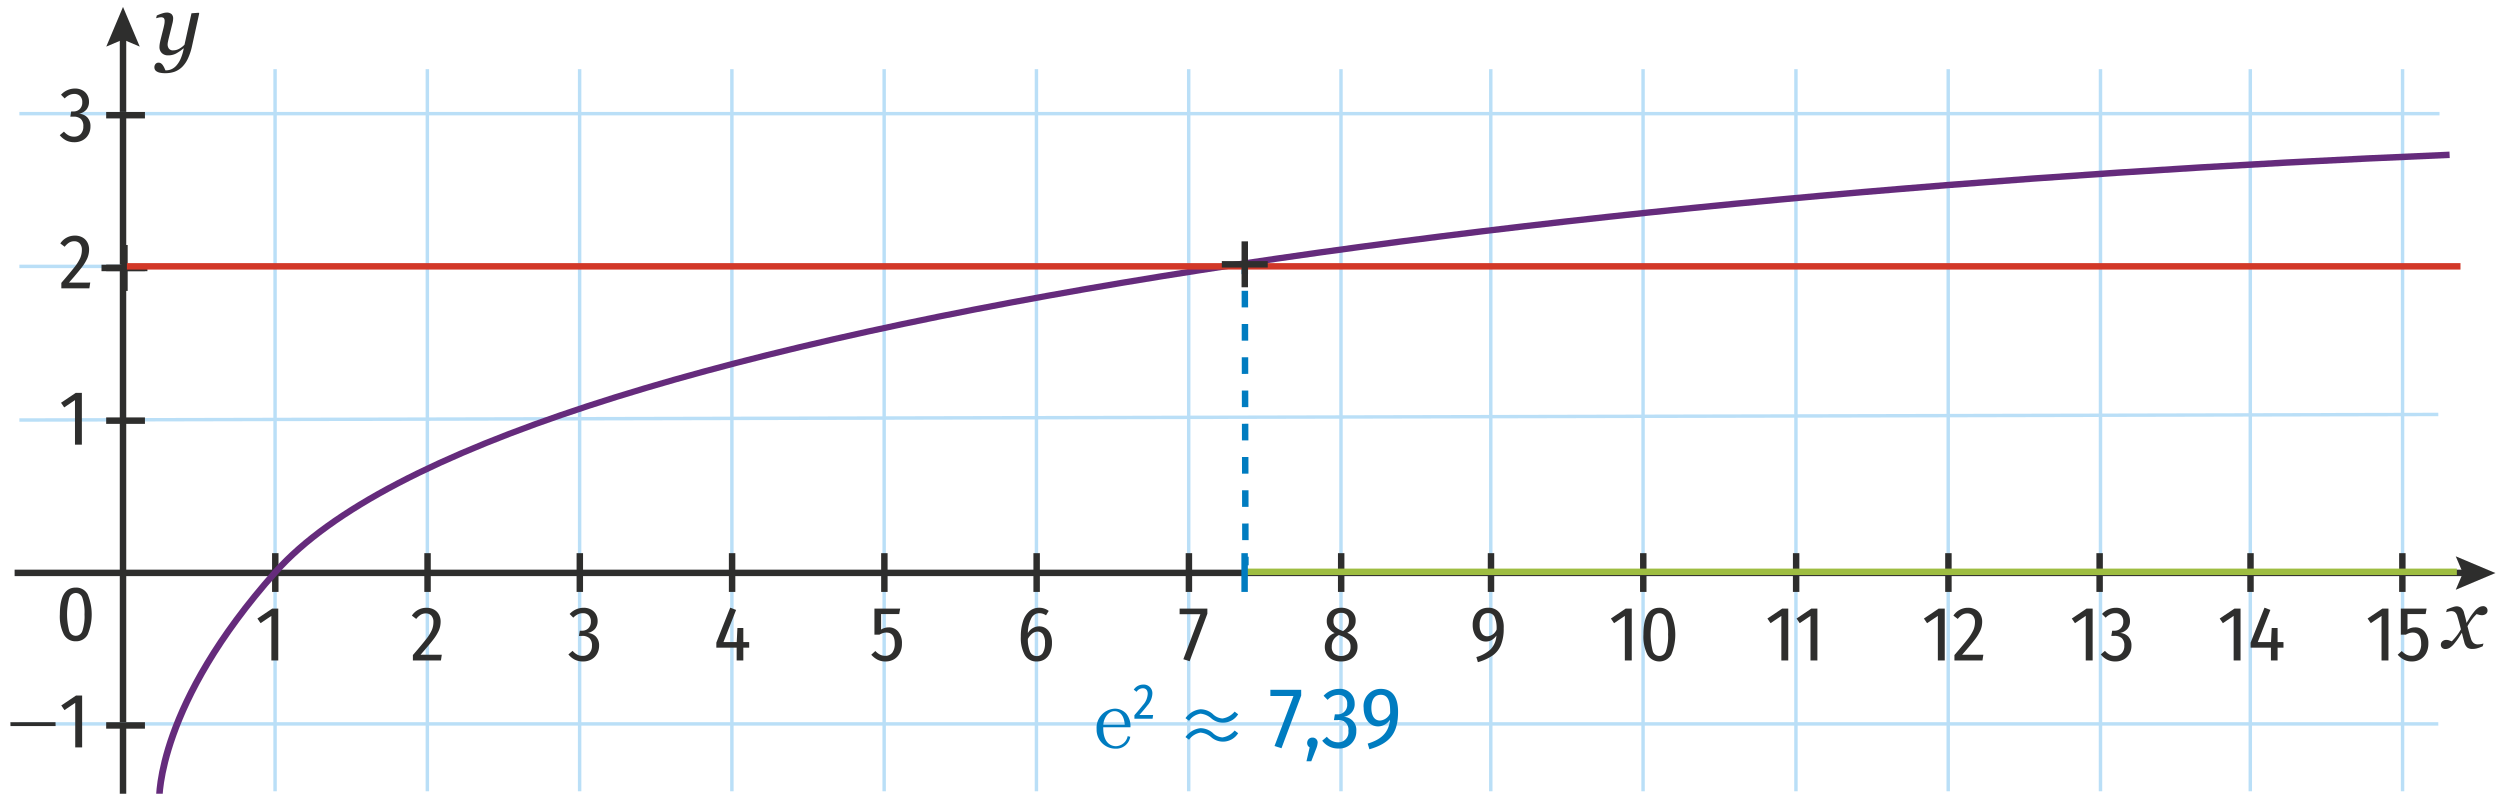<svg id="ecd97343-2bed-4543-9d61-397bd4996b33" data-name="Calque 2" xmlns="http://www.w3.org/2000/svg" viewBox="0 0 290.328 92.176"><path d="M288.675,71.31a.795.795,0,0,1-.445.135,1.301,1.301,0,0,1-.335-.05c-.123-.034-.218-.06-.284-.08a4.805,4.805,0,0,0-.516.575,5.882,5.882,0,0,0-.544.834c.08.307.149.57.21.79q.089.33.199.669a1.016,1.016,0,0,0,.285.475.755.755,0,0,0,.524.175,2.283,2.283,0,0,0,.32-.03,1.911,1.911,0,0,0,.319-.07l-.09.32a4.802,4.802,0,0,1-.704.255,2.263,2.263,0,0,1-.515.055.952.952,0,0,1-.561-.155,1.167,1.167,0,0,1-.359-.645q-.1-.36-.16-.6l-.12-.479q-.22.34-.369.575a8.126,8.126,0,0,1-.49.654,2.368,2.368,0,0,1-.544.51.957.957,0,0,1-.505.15.546.546,0,0,1-.38-.135.477.477,0,0,1-.15-.375.509.509,0,0,1,.175-.39.694.694,0,0,1,.485-.16.853.853,0,0,1,.305.055q.145.055.305.105a6.377,6.377,0,0,0,.495-.55,5.492,5.492,0,0,0,.564-.839c-.06-.233-.127-.488-.2-.765s-.143-.518-.21-.725a.966.966,0,0,0-.295-.51.73.73,0,0,0-.414-.11,1.226,1.226,0,0,0-.3.04c-.107.026-.207.053-.3.08l.09-.33q.379-.16.68-.255a1.685,1.685,0,0,1,.409-.095.928.928,0,0,1,.56.16,1.138,1.138,0,0,1,.351.63q.149.54.18.66c.02.08.053.24.1.479q.23-.36.38-.609a6.234,6.234,0,0,1,.479-.66,2.083,2.083,0,0,1,.57-.535,1.025,1.025,0,0,1,.499-.145.51.51,0,0,1,.36.14.471.471,0,0,1,.149.36A.464.464,0,0,1,288.675,71.31Z" style="fill:#2e2e2d"/><path d="M21.306,5.618a4.941,4.941,0,0,1-.854.595,1.942,1.942,0,0,1-.924.215,1.001,1.001,0,0,1-.74-.27.96.96,0,0,1-.27-.709,2.41,2.41,0,0,1,.02-.28c.014-.107.044-.267.09-.48l.38-1.519c.033-.146.061-.275.08-.385a1.715,1.715,0,0,0,.03-.315.545.545,0,0,0-.09-.365.502.502,0,0,0-.36-.095,1.221,1.221,0,0,0-.274.04c-.11.027-.198.05-.265.07L18.209,1.8a5.357,5.357,0,0,1,.669-.255,1.744,1.744,0,0,1,.46-.085.833.833,0,0,1,.58.175.681.681,0,0,1,.189.525,2.026,2.026,0,0,1-.02.24,2.344,2.344,0,0,1-.061.3l-.439,1.779q-.05.21-.085.39a1.542,1.542,0,0,0-.035.27.784.784,0,0,0,.16.52.579.579,0,0,0,.47.19,1.477,1.477,0,0,0,.694-.175,2.495,2.495,0,0,0,.635-.484l.81-3.648.84-.06.06.07-.84,3.818a6.756,6.756,0,0,1-.475,1.434,3.347,3.347,0,0,1-.664.965,2.523,2.523,0,0,1-.88.56,3.134,3.134,0,0,1-1.069.17,2.831,2.831,0,0,1-.659-.06,1.112,1.112,0,0,1-.38-.16.523.523,0,0,1-.19-.22.645.645,0,0,1-.05-.25.585.585,0,0,1,.125-.37.435.435,0,0,1,.365-.16.48.48,0,0,1,.31.104.836.836,0,0,1,.2.225,1.907,1.907,0,0,1,.164.295c.051.11.089.198.115.265h.12a1.482,1.482,0,0,0,.59-.135,1.653,1.653,0,0,0,.569-.425,3.021,3.021,0,0,0,.5-.805,5.404,5.404,0,0,0,.35-1.184Z" style="fill:#2e2e2d"/><rect x="1.697" y="66.155" width="284.966" height="0.75" style="fill:#2e2e2d"/><polygon points="285.188 68.492 286.014 66.548 285.188 64.604 289.796 66.548 285.188 68.492" style="fill:#2e2e2d"/><rect x="13.911" y="3.938" width="0.75" height="88.373" style="fill:#2e2e2d"/><polygon points="12.341 5.413 14.285 4.587 16.229 5.413 14.285 0.804 12.341 5.413" style="fill:#2e2e2d"/><polygon points="2.249 48.978 2.249 48.577 283.163 47.931 283.163 48.332 2.249 48.978" style="fill:#badff7"/><rect x="12.33" y="48.475" width="4.503" height="0.75" style="fill:#2e2e2d"/><rect x="2.249" y="30.736" width="281.055" height="0.4" style="fill:#badff7"/><rect x="12.33" y="30.74" width="4.503" height="0.75" style="fill:#2e2e2d"/><rect x="2.249" y="12.998" width="281.055" height="0.4" style="fill:#badff7"/><rect x="12.33" y="13.002" width="4.503" height="0.75" style="fill:#2e2e2d"/><rect x="2.249" y="83.868" width="280.914" height="0.4" style="fill:#badff7"/><rect x="12.33" y="83.872" width="4.503" height="0.75" style="fill:#2e2e2d"/><rect x="31.745" y="8.031" width="0.4" height="83.86" style="fill:#badff7"/><rect x="31.594" y="64.239" width="0.75" height="4.502" style="fill:#2e2e2d"/><rect x="49.428" y="8.031" width="0.4" height="83.86" style="fill:#badff7"/><rect x="49.277" y="64.239" width="0.75" height="4.502" style="fill:#2e2e2d"/><rect x="67.112" y="8.031" width="0.4" height="83.86" style="fill:#badff7"/><rect x="66.96" y="64.239" width="0.75" height="4.502" style="fill:#2e2e2d"/><rect x="84.795" y="8.031" width="0.4" height="83.86" style="fill:#badff7"/><rect x="84.644" y="64.239" width="0.75" height="4.502" style="fill:#2e2e2d"/><rect x="102.479" y="8.031" width="0.4" height="83.86" style="fill:#badff7"/><rect x="102.328" y="64.239" width="0.75" height="4.502" style="fill:#2e2e2d"/><rect x="120.163" y="8.031" width="0.4" height="83.86" style="fill:#badff7"/><rect x="120.011" y="64.239" width="0.75" height="4.502" style="fill:#2e2e2d"/><rect x="137.846" y="8.031" width="0.4" height="83.86" style="fill:#badff7"/><rect x="137.695" y="64.239" width="0.75" height="4.502" style="fill:#2e2e2d"/><rect x="155.53" y="8.031" width="0.4" height="83.86" style="fill:#badff7"/><rect x="155.378" y="64.239" width="0.75" height="4.502" style="fill:#2e2e2d"/><rect x="172.927" y="8.031" width="0.4" height="83.86" style="fill:#badff7"/><rect x="172.777" y="64.239" width="0.75" height="4.502" style="fill:#2e2e2d"/><rect x="190.611" y="8.031" width="0.4" height="83.86" style="fill:#badff7"/><rect x="190.46" y="64.239" width="0.75" height="4.502" style="fill:#2e2e2d"/><rect x="208.365" y="8.031" width="0.4" height="83.86" style="fill:#badff7"/><rect x="226.048" y="8.031" width="0.4" height="83.86" style="fill:#badff7"/><rect x="243.732" y="8.031" width="0.4" height="83.86" style="fill:#badff7"/><rect x="261.129" y="8.031" width="0.4" height="83.86" style="fill:#badff7"/><rect x="278.813" y="8.031" width="0.4" height="83.86" style="fill:#badff7"/><rect x="208.213" y="64.239" width="0.75" height="4.502" style="fill:#2e2e2d"/><rect x="225.897" y="64.239" width="0.75" height="4.502" style="fill:#2e2e2d"/><rect x="243.457" y="64.239" width="0.75" height="4.502" style="fill:#2e2e2d"/><rect x="260.979" y="64.239" width="0.75" height="4.502" style="fill:#2e2e2d"/><rect x="278.614" y="64.239" width="0.75" height="4.502" style="fill:#2e2e2d"/><path d="M10.182,69.019a6.063,6.063,0,0,1,0,4.675,1.509,1.509,0,0,1-1.377.779,1.517,1.517,0,0,1-1.386-.783,4.655,4.655,0,0,1-.468-2.34q0-3.114,1.854-3.114A1.508,1.508,0,0,1,10.182,69.019Zm-2.146.418a7.543,7.543,0,0,0,0,3.83.8.8,0,0,0,1.53,0,5.246,5.246,0,0,0,.248-1.917,5.336,5.336,0,0,0-.243-1.917.806.806,0,0,0-.766-.567A.814.814,0,0,0,8.036,69.438Z" style="fill:#2e2e2d"/><path d="M32.315,70.679v6.021H31.513v-5.175l-1.251.846-.369-.54,1.71-1.152Z" style="fill:#2e2e2d"/><path d="M9.508,45.621v6.021H8.707V46.467l-1.251.846-.369-.54,1.71-1.152Z" style="fill:#2e2e2d"/><path d="M9.576,27.572a1.444,1.444,0,0,1,.571.576,1.7,1.7,0,0,1,.198.824,2.602,2.602,0,0,1-.212,1.039,5.166,5.166,0,0,1-.68,1.094q-.467.603-1.439,1.71H10.48l-.1.666H7.123v-.63Q8.167,31.645,8.648,31.024a5.086,5.086,0,0,0,.671-1.066,2.383,2.383,0,0,0,.189-.94,1.056,1.056,0,0,0-.239-.738.829.829,0,0,0-.644-.261,1.122,1.122,0,0,0-.594.153,2.125,2.125,0,0,0-.521.486l-.505-.387A1.998,1.998,0,0,1,8.689,27.361,1.776,1.776,0,0,1,9.576,27.572Z" style="fill:#2e2e2d"/><path d="M9.571,10.483a1.432,1.432,0,0,1,.567.549,1.508,1.508,0,0,1,.197.761,1.405,1.405,0,0,1-.297.932,1.498,1.498,0,0,1-.846.481,1.447,1.447,0,0,1,.954.432,1.464,1.464,0,0,1,.359,1.053,1.875,1.875,0,0,1-.23.927,1.685,1.685,0,0,1-.656.657,1.98,1.98,0,0,1-.995.243,2.08,2.08,0,0,1-.932-.203,2.31,2.31,0,0,1-.751-.617l.486-.414a1.995,1.995,0,0,0,.553.446,1.347,1.347,0,0,0,.617.14,1.015,1.015,0,0,0,.787-.32,1.249,1.249,0,0,0,.293-.877,1.109,1.109,0,0,0-.293-.859,1.21,1.21,0,0,0-.842-.266H8.167l.1-.603h.252a1.032,1.032,0,0,0,.742-.279,1.054,1.054,0,0,0,.293-.801.958.958,0,0,0-.248-.702.91.91,0,0,0-.68-.252,1.334,1.334,0,0,0-.58.126,1.96,1.96,0,0,0-.535.396l-.424-.432a2.202,2.202,0,0,1,1.62-.72A1.766,1.766,0,0,1,9.571,10.483Z" style="fill:#2e2e2d"/><path d="M50.402,70.792a1.444,1.444,0,0,1,.571.576,1.7,1.7,0,0,1,.198.824,2.602,2.602,0,0,1-.212,1.039,5.166,5.166,0,0,1-.68,1.094q-.467.603-1.439,1.71h2.466l-.1.666H47.949v-.63q1.044-1.206,1.525-1.827a5.086,5.086,0,0,0,.671-1.066,2.383,2.383,0,0,0,.189-.94,1.056,1.056,0,0,0-.239-.738.829.829,0,0,0-.644-.261,1.122,1.122,0,0,0-.594.153,2.125,2.125,0,0,0-.521.486l-.505-.387a1.998,1.998,0,0,1,1.684-.909A1.776,1.776,0,0,1,50.402,70.792Z" style="fill:#2e2e2d"/><path d="M68.639,70.783a1.432,1.432,0,0,1,.567.549,1.508,1.508,0,0,1,.197.761,1.405,1.405,0,0,1-.297.932,1.498,1.498,0,0,1-.846.481,1.447,1.447,0,0,1,.954.432,1.464,1.464,0,0,1,.359,1.053,1.875,1.875,0,0,1-.23.927,1.685,1.685,0,0,1-.656.657,1.98,1.98,0,0,1-.995.243,2.08,2.08,0,0,1-.932-.203,2.31,2.31,0,0,1-.751-.617l.486-.414a1.995,1.995,0,0,0,.553.446,1.347,1.347,0,0,0,.617.14,1.015,1.015,0,0,0,.787-.32,1.249,1.249,0,0,0,.293-.877,1.109,1.109,0,0,0-.293-.859,1.21,1.21,0,0,0-.842-.266h-.378l.1-.603h.252a1.032,1.032,0,0,0,.742-.279,1.054,1.054,0,0,0,.293-.801.958.958,0,0,0-.248-.702.91.91,0,0,0-.68-.252,1.335,1.335,0,0,0-.58.126,1.96,1.96,0,0,0-.535.396l-.424-.432a2.202,2.202,0,0,1,1.62-.72A1.766,1.766,0,0,1,68.639,70.783Z" style="fill:#2e2e2d"/><path d="M87.005,74.568v.648H86.322v1.485h-.774V75.215H83.189v-.585l1.611-4.059.684.261-1.467,3.735h1.539l.081-1.638h.685v1.638Z" style="fill:#2e2e2d"/><path d="M104.428,71.309H102.322v1.8a1.701,1.701,0,0,1,.883-.252,1.384,1.384,0,0,1,1.115.504,2.104,2.104,0,0,1,.424,1.395,2.324,2.324,0,0,1-.239,1.071,1.769,1.769,0,0,1-.67.729,1.914,1.914,0,0,1-1.009.261,1.982,1.982,0,0,1-.904-.198,2.59,2.59,0,0,1-.742-.585l.477-.432a2.006,2.006,0,0,0,.531.418,1.329,1.329,0,0,0,.621.14.976.976,0,0,0,.811-.364,1.664,1.664,0,0,0,.287-1.049q0-1.287-.972-1.287a1.283,1.283,0,0,0-.396.059,2.292,2.292,0,0,0-.405.185h-.585V70.679h2.988Z" style="fill:#2e2e2d"/><path d="M121.434,72.956a1.472,1.472,0,0,1,.535.648,2.521,2.521,0,0,1,.198,1.053,2.807,2.807,0,0,1-.221,1.156,1.687,1.687,0,0,1-.616.747,1.634,1.634,0,0,1-.909.257,1.533,1.533,0,0,1-1.418-.761,4.145,4.145,0,0,1-.454-2.12,5.567,5.567,0,0,1,.257-1.791,2.535,2.535,0,0,1,.737-1.161,1.701,1.701,0,0,1,1.13-.405,1.797,1.797,0,0,1,1.116.369l-.315.513a1.393,1.393,0,0,0-.783-.252,1.045,1.045,0,0,0-.932.612,3.781,3.781,0,0,0-.391,1.692,1.527,1.527,0,0,1,1.313-.774A1.367,1.367,0,0,1,121.434,72.956Zm-.315,2.84a2.168,2.168,0,0,0,.238-1.121,1.736,1.736,0,0,0-.229-1.008.732.732,0,0,0-.625-.315,1.009,1.009,0,0,0-.626.225,1.938,1.938,0,0,0-.508.621,3.59,3.59,0,0,0,.265,1.512.821.821,0,0,0,.779.477A.776.776,0,0,0,121.119,75.796Z" style="fill:#2e2e2d"/><path d="M140.213,70.679v.594l-2.062,5.517-.729-.234,1.979-5.229h-2.411v-.648Z" style="fill:#2e2e2d"/><path d="M157.362,74.153a1.556,1.556,0,0,1,.288.954,1.684,1.684,0,0,1-.234.891,1.582,1.582,0,0,1-.671.603,2.252,2.252,0,0,1-1.012.216,2.215,2.215,0,0,1-.995-.212,1.533,1.533,0,0,1-.657-.598,1.703,1.703,0,0,1-.229-.882,1.654,1.654,0,0,1,1.144-1.602,1.856,1.856,0,0,1-.702-.594,1.442,1.442,0,0,1-.216-.801,1.524,1.524,0,0,1,.225-.837,1.433,1.433,0,0,1,.607-.531,1.952,1.952,0,0,1,.842-.18,1.829,1.829,0,0,1,1.201.396,1.364,1.364,0,0,1,.481,1.116,1.347,1.347,0,0,1-.233.792,2.07,2.07,0,0,1-.747.603A2.259,2.259,0,0,1,157.362,74.153Zm-.811,1.759a1.059,1.059,0,0,0,.288-.805,1.071,1.071,0,0,0-.238-.743,2.381,2.381,0,0,0-.851-.518l-.252-.099a1.586,1.586,0,0,0-.635.549,1.503,1.503,0,0,0-.202.81,1.056,1.056,0,0,0,.288.81,1.314,1.314,0,0,0,1.602-.004Zm-1.449-4.5a.978.978,0,0,0-.242.725.926.926,0,0,0,.202.634,1.84,1.84,0,0,0,.688.428l.207.09a1.696,1.696,0,0,0,.535-.518,1.234,1.234,0,0,0,.158-.643.983.983,0,0,0-.234-.716.88.88,0,0,0-.657-.238A.9.9,0,0,0,155.102,71.413Z" style="fill:#2e2e2d"/><path d="M174.171,71.201a2.925,2.925,0,0,1,.455,1.755,5.041,5.041,0,0,1-.324,1.958,2.787,2.787,0,0,1-.968,1.215,5.842,5.842,0,0,1-1.705.77l-.18-.594a4.008,4.008,0,0,0,1.669-.914,2.464,2.464,0,0,0,.662-1.58,1.727,1.727,0,0,1-.536.509,1.385,1.385,0,0,1-1.462-.05,1.575,1.575,0,0,1-.554-.67,2.409,2.409,0,0,1-.203-1.021,2.313,2.313,0,0,1,.234-1.08,1.648,1.648,0,0,1,.639-.684,1.805,1.805,0,0,1,.918-.234A1.569,1.569,0,0,1,174.171,71.201Zm-.373,1.926a3.397,3.397,0,0,0-.221-1.48.783.783,0,0,0-.751-.445.861.861,0,0,0-.729.347,1.718,1.718,0,0,0-.261,1.04,1.634,1.634,0,0,0,.243.972.779.779,0,0,0,.666.333A1.253,1.253,0,0,0,173.798,73.127Z" style="fill:#2e2e2d"/><path d="M189.497,70.679v6.021h-.802v-5.175l-1.251.846-.369-.54,1.71-1.152Z" style="fill:#2e2e2d"/><path d="M194.085,71.363a6.063,6.063,0,0,1,0,4.675,1.612,1.612,0,0,1-2.763-.004,4.655,4.655,0,0,1-.468-2.34q0-3.114,1.854-3.114A1.508,1.508,0,0,1,194.085,71.363Zm-2.146.418a7.543,7.543,0,0,0,0,3.83.8.8,0,0,0,1.53,0,5.246,5.246,0,0,0,.248-1.917,5.336,5.336,0,0,0-.243-1.917.806.806,0,0,0-.766-.567A.814.814,0,0,0,191.939,71.782Z" style="fill:#2e2e2d"/><path d="M207.672,70.679v6.021h-.802v-5.175l-1.251.846-.369-.54,1.71-1.152Z" style="fill:#2e2e2d"/><path d="M211.056,70.679v6.021h-.802v-5.175l-1.251.846-.369-.54,1.71-1.152Z" style="fill:#2e2e2d"/><path d="M225.847,70.679v6.021h-.802v-5.175l-1.251.846-.369-.54,1.71-1.152Z" style="fill:#2e2e2d"/><path d="M229.424,70.792a1.444,1.444,0,0,1,.571.576,1.7,1.7,0,0,1,.198.824,2.602,2.602,0,0,1-.212,1.039,5.166,5.166,0,0,1-.68,1.094q-.467.603-1.439,1.71h2.466l-.1.666h-3.258v-.63q1.044-1.206,1.525-1.827a5.086,5.086,0,0,0,.671-1.066,2.383,2.383,0,0,0,.189-.94,1.056,1.056,0,0,0-.239-.738.829.829,0,0,0-.644-.261,1.122,1.122,0,0,0-.594.153,2.125,2.125,0,0,0-.521.486l-.505-.387a1.998,1.998,0,0,1,1.684-.909A1.776,1.776,0,0,1,229.424,70.792Z" style="fill:#2e2e2d"/><path d="M243.022,70.679v6.021h-.802v-5.175l-1.251.846-.369-.54,1.71-1.152Z" style="fill:#2e2e2d"/><path d="M246.594,70.783a1.432,1.432,0,0,1,.567.549,1.508,1.508,0,0,1,.197.761,1.405,1.405,0,0,1-.297.932,1.498,1.498,0,0,1-.846.481,1.447,1.447,0,0,1,.954.432,1.464,1.464,0,0,1,.359,1.053,1.875,1.875,0,0,1-.229.927,1.685,1.685,0,0,1-.656.657,1.98,1.98,0,0,1-.995.243,2.08,2.08,0,0,1-.932-.203,2.31,2.31,0,0,1-.751-.617l.486-.414a1.995,1.995,0,0,0,.553.446,1.347,1.347,0,0,0,.617.14,1.016,1.016,0,0,0,.787-.32,1.249,1.249,0,0,0,.293-.877,1.109,1.109,0,0,0-.293-.859,1.21,1.21,0,0,0-.842-.266H245.19l.1-.603h.252a1.032,1.032,0,0,0,.742-.279,1.054,1.054,0,0,0,.293-.801.958.958,0,0,0-.248-.702.91.91,0,0,0-.68-.252,1.335,1.335,0,0,0-.58.126,1.96,1.96,0,0,0-.535.396l-.424-.432a2.202,2.202,0,0,1,1.62-.72A1.766,1.766,0,0,1,246.594,70.783Z" style="fill:#2e2e2d"/><path d="M260.198,70.679v6.021H259.396v-5.175l-1.251.846-.369-.54,1.71-1.152Z" style="fill:#2e2e2d"/><path d="M265.183,74.568v.648h-.684v1.485h-.774V75.215h-2.358v-.585l1.611-4.059.684.261-1.467,3.735h1.539l.081-1.638h.685v1.638Z" style="fill:#2e2e2d"/><path d="M277.373,70.679v6.021h-.802v-5.175l-1.251.846-.369-.54,1.71-1.152Z" style="fill:#2e2e2d"/><path d="M281.692,71.309h-2.106v1.8a1.701,1.701,0,0,1,.883-.252,1.384,1.384,0,0,1,1.115.504,2.104,2.104,0,0,1,.424,1.395,2.324,2.324,0,0,1-.239,1.071,1.769,1.769,0,0,1-.67.729,1.914,1.914,0,0,1-1.009.261,1.982,1.982,0,0,1-.904-.198,2.59,2.59,0,0,1-.742-.585l.477-.432a2.006,2.006,0,0,0,.531.418,1.329,1.329,0,0,0,.621.14.976.976,0,0,0,.811-.364,1.664,1.664,0,0,0,.287-1.049q0-1.287-.972-1.287a1.283,1.283,0,0,0-.396.059,2.292,2.292,0,0,0-.405.185h-.585V70.679h2.988Z" style="fill:#2e2e2d"/><path d="M1.216,84.32l-.009-.45H6.447l.01.45Z" style="fill:#2e2e2d"/><path d="M9.538,80.775V86.796H8.736v-5.175l-1.251.846-.369-.54,1.71-1.152Z" style="fill:#2e2e2d"/><path d="M18.121,92.887c-.016-.451-.221-11.216,13.61-26.729C57.767,36.956,184.147,21.752,284.46,17.605l.031.749C184.325,22.495,58.171,37.63,32.292,66.657,18.684,81.919,18.867,92.754,18.871,92.862Z" style="fill:#652b7c"/><rect x="144.259" y="64.656" width="0.75" height="1" transform="translate(-0.19 0.424) rotate(-0.168)" style="fill:#007cc0"/><path d="M144.253,62.727l-.004-1.931.75-.002.004,1.931Zm-.008-3.861-.004-1.93.75-.002.004,1.93Zm-.009-3.861-.004-1.931.75-.002.004,1.931Zm-.008-3.861-.004-1.931.75-.002.004,1.931Zm-.008-3.861-.004-1.931.75-.002.004,1.931Zm-.008-3.861-.004-1.931.75-.002.004,1.931Zm-.009-3.861L144.201,37.63l.75-.002.004,1.931Zm-.008-3.861-.004-1.931.75-.002.004,1.931Z" style="fill:#007cc0"/><rect x="144.188" y="30.837" width="0.75" height="1" transform="translate(-0.061 0.282) rotate(-0.112)" style="fill:#007cc0"/><rect x="14.078" y="28.452" width="0.75" height="5.333" style="fill:#2e2e2d"/><rect x="11.787" y="30.744" width="5.333" height="0.75" style="fill:#2e2e2d"/><rect x="14.739" y="30.556" width="271.001" height="0.75" style="fill:#d23828"/><rect x="144.538" y="66.032" width="140.78" height="0.75" style="fill:#9ebd41"/><path d="M131.258,85.567a1.654,1.654,0,0,1-1.709,1.379,2.195,2.195,0,0,1-2.198-2.279,2.217,2.217,0,0,1,2.118-2.369,1.761,1.761,0,0,1,1.34.6,2.262,2.262,0,0,1,.47,1.559h-3.158v.08c0,2.059,1.239,2.119,1.469,2.119a1.436,1.436,0,0,0,1.369-1.169Zm-.64-1.399c-.09-1.31-.76-1.579-1.179-1.579-.75,0-1.27.83-1.31,1.579Z" style="fill:#007cc0"/><path d="M133.827,80.546a2.197,2.197,0,0,1-.577,1.381c-.204.263-.513.63-.933,1.108h1.597l-.063.431h-2.11v-.408c.449-.519.781-.915.991-1.183a2.1,2.1,0,0,0,.554-1.3c0-.367-.181-.647-.571-.647a.881.881,0,0,0-.723.414l-.327-.251a1.302,1.302,0,0,1,1.091-.589A.999.999,0,0,1,133.827,80.546Z" style="fill:#007cc0"/><path d="M139.401,82.368a2.189,2.189,0,0,1,1.419.53,1.759,1.759,0,0,0,1.14.54,2.273,2.273,0,0,0,1.419-.799l.41.31a2.075,2.075,0,0,1-3.148.45,2.22,2.22,0,0,0-1.229-.52,2.069,2.069,0,0,0-1.329.83l-.41-.31A2.434,2.434,0,0,1,139.401,82.368Zm0,2.199a2.189,2.189,0,0,1,1.419.53,1.76,1.76,0,0,0,1.14.54,2.274,2.274,0,0,0,1.419-.8l.41.31a2.074,2.074,0,0,1-3.148.45,2.22,2.22,0,0,0-1.229-.52,2.069,2.069,0,0,0-1.329.83l-.41-.31A2.434,2.434,0,0,1,139.401,84.567Z" style="fill:#007cc0"/><path d="M151.11,80.769l-2.289,6.127-.81-.26,2.199-5.807h-2.679v-.72h3.578Z" style="fill:#007cc0"/><path d="M153.021,86.226a2.331,2.331,0,0,1-.19.77l-.55,1.409h-.56l.37-1.609a.59.59,0,0,1-.29-.49.692.692,0,0,1,.17-.47.609.609,0,0,1,.45-.18A.583.583,0,0,1,153.021,86.226Z" style="fill:#007cc0"/><path d="M157.319,81.679a1.481,1.481,0,0,1-1.269,1.569,1.513,1.513,0,0,1,1.459,1.649,1.968,1.968,0,0,1-2.089,2.029,2.261,2.261,0,0,1-1.869-.91l.54-.459a1.67,1.67,0,0,0,1.299.649,1.17,1.17,0,0,0,1.199-1.329,1.102,1.102,0,0,0-1.259-1.25h-.42l.11-.669h.279a1.09,1.09,0,0,0,1.149-1.199.959.959,0,0,0-1.029-1.06,1.695,1.695,0,0,0-1.239.58l-.47-.479a2.454,2.454,0,0,1,1.799-.8A1.679,1.679,0,0,1,157.319,81.679Z" style="fill:#007cc0"/><path d="M162.359,82.638c0,2.458-.88,3.668-3.328,4.377l-.2-.66c1.459-.45,2.438-1.169,2.589-2.768a1.671,1.671,0,0,1-1.369.77c-1.149,0-1.689-1.109-1.689-2.139a1.99,1.99,0,0,1,1.989-2.219C161.909,80,162.359,81.289,162.359,82.638Zm-.92.06c0-.77-.029-2.009-1.079-2.009-.88,0-1.1.799-1.1,1.539,0,.66.21,1.449,1.01,1.449a1.392,1.392,0,0,0,1.169-.85Z" style="fill:#007cc0"/><rect x="144.163" y="64.239" width="0.75" height="4.502" style="fill:#007cc0"/><rect x="144.182" y="28.029" width="0.75" height="5.333" style="fill:#2e2e2d"/><rect x="141.891" y="30.321" width="5.333" height="0.75" style="fill:#2e2e2d"/></svg>
